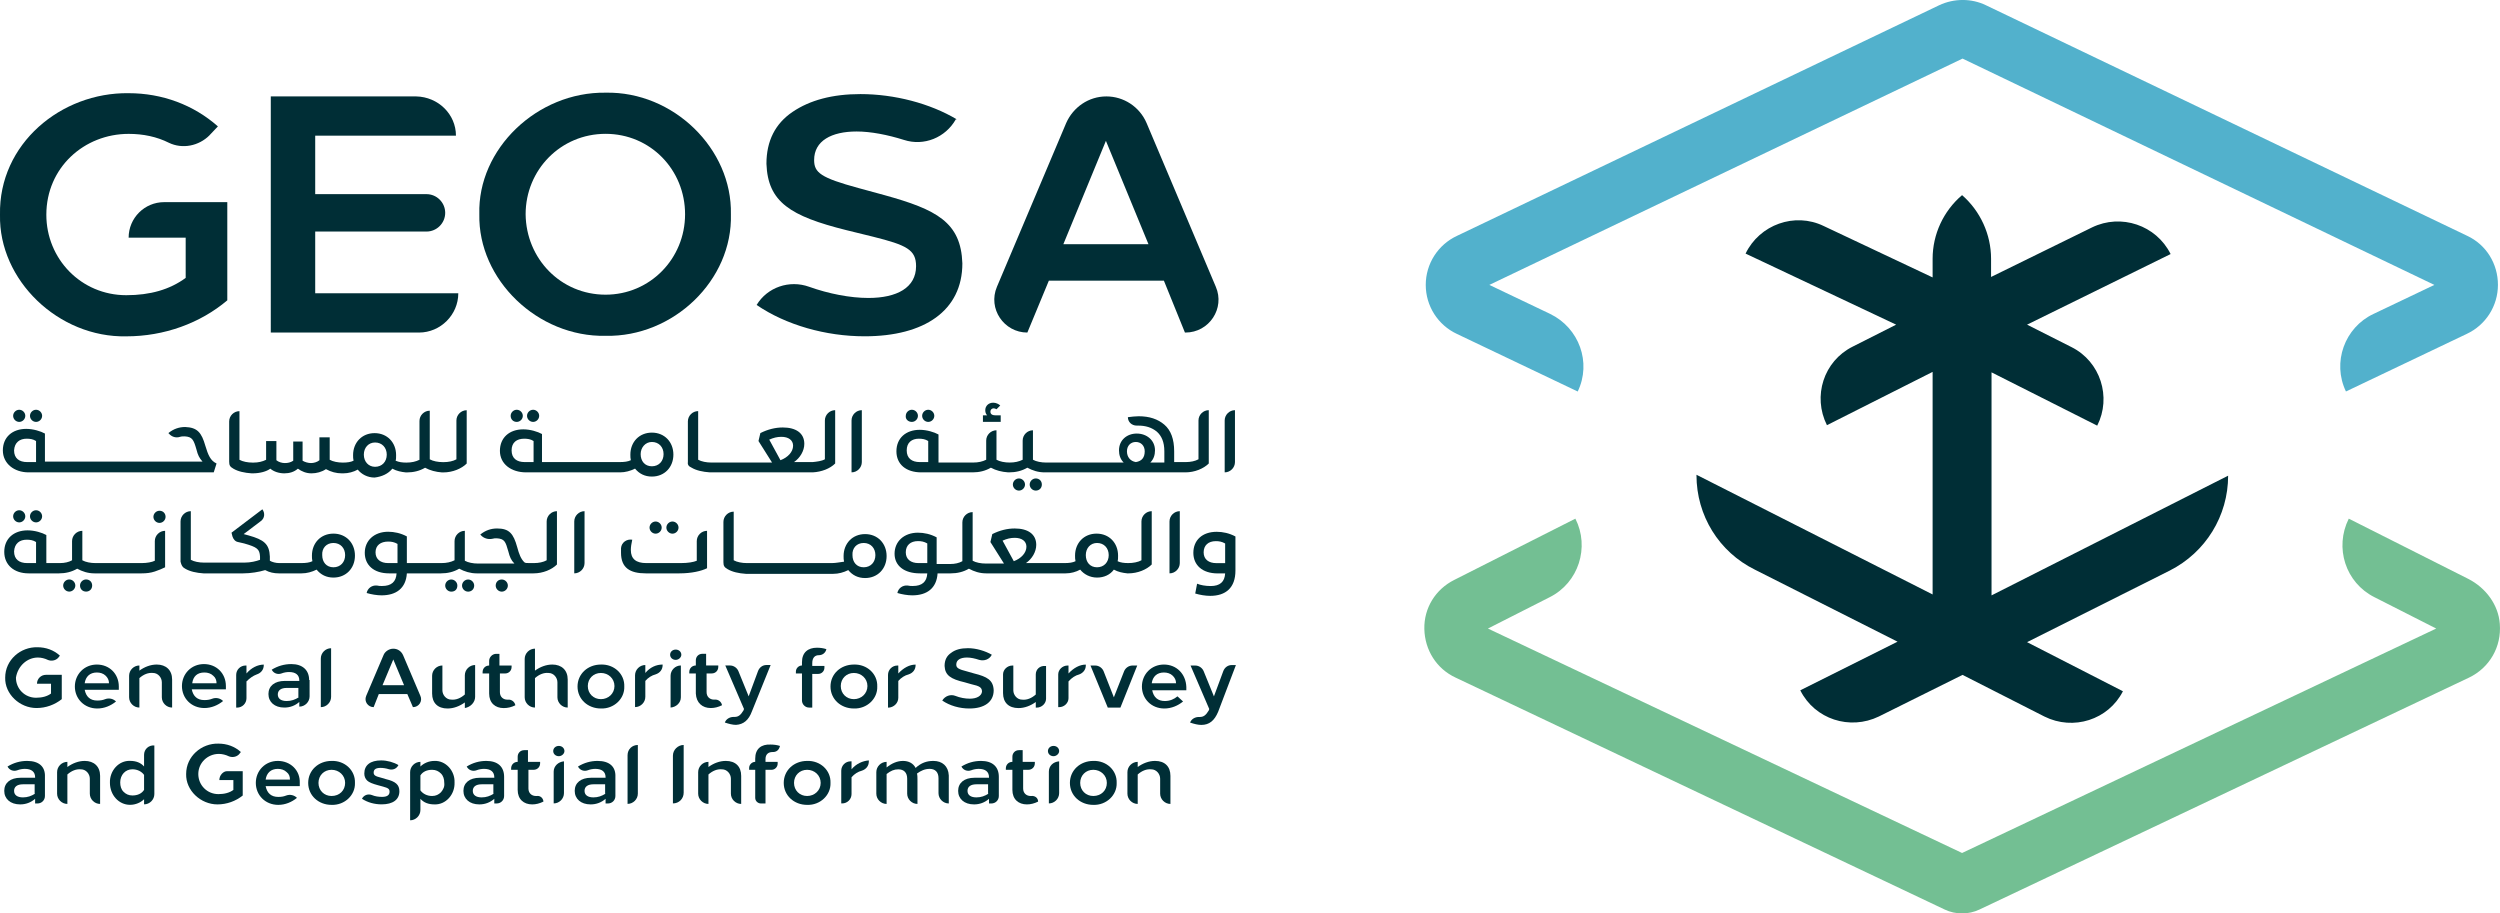 <?xml version="1.0" encoding="UTF-8"?><svg id="Layer_1" xmlns="http://www.w3.org/2000/svg" viewBox="0 0 534.65 195.35"><defs><style>.cls-1{fill:#52b1cc;}.cls-1,.cls-2,.cls-3{stroke-width:0px;}.cls-2{fill:#73bf93;}.cls-3{fill:#002e36;}</style></defs><path class="cls-1" d="m501.71,83.73h0c-3-6.2-.3-13.7,5.9-16.6l13-6.2-100.9-48.4-101.2,48.4,13,6.2c6.2,3,8.9,10.4,5.9,16.6h0l-25.8-12.3c-4.1-1.9-6.7-6-6.7-10.5s2.6-8.6,6.7-10.5L414.71,1.12c3.2-1.5,6.9-1.5,10,0l102.9,49.3c4.1,1.9,6.6,6,6.6,10.5s-2.6,8.6-6.7,10.5l-25.8,12.3h0Zm20.5-22h0Zm-205.2,0h0Z"/><path class="cls-2" d="m423.31,194.52c-2.3,1.1-5.1,1.1-7.4,0l-104.6-49.6c-4.1-1.9-6.6-5.9-6.7-10.4s2.4-8.5,6.4-10.5l25.9-13.1h0c3.1,6.1.7,13.7-5.5,16.8l-13.2,6.7,101.4,48,101.4-48-13.2-6.7c-6.2-3.1-8.6-10.6-5.5-16.8h0l25.6,12.9c3.7,1.9,6.4,5.5,6.7,9.6.4,4.9-2.2,9.4-6.6,11.5l-104.7,49.6h0Z"/><path class="cls-3" d="m425.91,127.33v-47.7l22.6,11.4c3.1-6.1.7-13.7-5.5-16.8l-9.5-4.8,30.7-15.1c-3.1-6.2-10.6-8.7-16.8-5.7l-21.6,10.6v-3.9c0-5.2-2.3-10.2-6.2-13.6-4,3.4-6.3,8.4-6.3,13.6v4l-23.3-11c-6.2-3-13.7-.3-16.7,5.9l32.2,15.2-9.3,4.7c-6.2,3.1-8.6,10.6-5.5,16.8h0l22.6-11.4v47.6l-50.5-25.6v.1c0,8.6,4.8,16.4,12.5,20.2l30.5,15.4-20.8,10.4c3.1,6.2,10.6,8.6,16.8,5.6l17.9-8.9,17.5,8.9h0c6.2,3.1,13.7.7,16.8-5.4l-20.5-10.5,30.5-15.3c7.7-3.9,12.5-11.7,12.5-20.3l-50.6,25.6Z"/><path class="cls-3" d="m44.81,28.93c-2.3,2.3-5.8,3-8.7,1.6-2.6-1.3-5.5-1.9-8.6-1.9-9.5,0-17.6,7.2-17.6,17.3,0,9.4,7.4,17.2,17.1,17.2,5.1,0,9.3-1.2,12.7-3.7v-8.6h-12.2c0-4.2,3.4-7.6,7.6-7.6h13.5v21c-5.8,4.9-13.5,7.7-21.6,7.7C12.51,72.23-.29,59.93,0,45.93c-.3-15.2,13.1-26.2,27.5-26,7.2,0,13.9,2.5,19.1,7.1l-1.8,1.9h0Z"/><path class="cls-3" d="m97.51,29.02h-30.1v12.5h23.8c2.2,0,4,1.8,4,4h0c0,2.2-1.8,4-4,4h-23.8v13.2h30.6c0,4.6-3.8,8.4-8.4,8.4h-31.7V20.62h31.1c4.7.1,8.5,3.8,8.5,8.4h0Z"/><path class="cls-3" d="m129.51,71.82c-14.5.3-27.3-12-27-26-.4-14,12.4-26.2,27-26,14.5-.3,27.1,12,26.8,26,.4,14.1-12.3,26.3-26.8,26h0Zm0-8.8c9.5,0,17-7.7,17-17.2s-7.4-17.2-17-17.2-17.1,7.7-17.1,17.2c.1,9.5,7.5,17.2,17.1,17.2h0Z"/><path class="cls-3" d="m204.41,25.52c-2.2,3.9-6.8,5.8-11.1,4.4-3.5-1.1-7.1-1.8-10.1-1.8-5.4,0-9.1,2-9.1,6.1,0,2.7,1.4,3.8,9.5,6l5.5,1.5c11.2,3.1,16.4,5.8,16.7,14.6,0,10.1-8.1,15.6-20.9,15.6-8.3,0-16.8-2.4-23.1-6.7h0c2.3-3.8,7-5.4,11.2-3.9s8.8,2.4,12.7,2.4c6.1,0,10.2-2.2,10.2-6.8,0-3.5-2-4.5-9.2-6.3l-5.7-1.4c-12-3-16.8-6-17.1-14.2,0-4.9,1.9-8.6,5.6-11.1s8.5-3.8,14.5-3.8c7.3,0,14.9,2,20.6,5.4h-.2Z"/><path class="cls-3" d="m248.91,60.02h-24.6l-4.6,11.1h0c-5,0-8.5-5.1-6.5-9.8l14.8-35c1.5-3.4,4.8-5.7,8.6-5.7h0c3.7,0,7.1,2.2,8.6,5.7l14.8,35c2,4.6-1.4,9.8-6.5,9.8h-.1l-4.5-11.1h0Zm-3.3-7.8l-9.1-22.1-9.1,22.1h18.2Z"/><path class="cls-3" d="m4.11,90.23c.7,0,1.3-.6,1.3-1.3s-.6-1.3-1.3-1.3-1.3.6-1.3,1.3c0,.7.6,1.3,1.3,1.3Z"/><path class="cls-3" d="m7.71,90.23c.7,0,1.3-.6,1.3-1.3s-.6-1.3-1.3-1.3-1.3.6-1.3,1.3.6,1.3,1.3,1.3Z"/><path class="cls-3" d="m6.11,101.02h39.6l.6-1.9c-1.3-.6-1.8-1.8-2.4-3.8-.8-2.8-1.7-3.9-4.3-4-1.3,0-2.5.4-3.6,1.3l.1.1c.6.7,1.5,1,2.4.7.3-.1.7-.1,1-.1,1.6.1,1.9.7,2.5,2.8.3,1.2.6,1.8,1.3,2.6H9.61v-6c-.9-.5-2.5-1-4-1-3,0-5,1.8-5,4.6s2.4,4.7,5.5,4.7Zm-.4-7.2c.7,0,1.4.1,2,.5v4.5h-1.9c-1.7,0-2.8-.8-2.8-2.5.1-1.7,1.2-2.5,2.7-2.5Z"/><path class="cls-3" d="m83.91,100.23c.9.5,1.9.7,2.9.8h.2c1.4,0,2.7-.3,3.9-1,1.1.6,2.3.9,3.6,1h.3c2,0,3.9-.8,5-1.9h0v-11.4c-1.2,0-2.2,1-2.2,2.2v8.3c-.7.4-1.7.6-2.7.6h-.2c-1,0-2.1-.2-2.8-.6v-10.4c-1.2,0-2.2,1-2.2,2.2v8.3c-.8.4-1.7.6-2.8.6-.9,0-1.6-.1-2.3-.4.1-.3.1-.7.1-1.2,0-2.7-1.9-4.7-4.6-4.7s-4.6,2-4.6,4.7c0,.4,0,.8.1,1.2-.6.3-1.4.4-2.3.4-1,0-2.1-.2-2.8-.6v-4.8h-2.2v4.9c-.5.4-1.2.6-1.8.6s-1.3-.2-1.8-.5v-4.1h-2v4.1c-.6.4-1.2.5-1.8.5s-1.3-.2-1.8-.6v-4.1h-2.2v4c-.8.4-1.7.6-2.7.6h-.2c-1,0-2.1-.2-2.8-.6v-10.4c-1.2,0-2.2,1-2.2,2.2v8.6c0,.8.2,1.1.9,1.5,1,.6,2.4.9,3.9,1h.2c1.6,0,3-.4,3.8-1,.7.6,1.8,1,3,1,1.1,0,2.1-.3,2.9-1,.8.6,1.8,1,2.9,1s2.2-.3,3.1-.9c1.1.6,2.2.9,3.4.9h.3c1.1,0,2.2-.3,3.1-.8.8,1,2.1,1.7,3.6,1.7,1.6-.2,2.9-.8,3.8-1.9Zm-6.1-3c0-1.5,1-2.6,2.4-2.6,1.5,0,2.5,1.1,2.5,2.6s-1,2.6-2.5,2.6c-1.4,0-2.4-1.1-2.4-2.6Z"/><path class="cls-3" d="m110.51,90.23c.7,0,1.3-.6,1.3-1.3s-.6-1.3-1.3-1.3-1.3.6-1.3,1.3.5,1.3,1.3,1.3Z"/><path class="cls-3" d="m114.01,90.23c.7,0,1.3-.6,1.3-1.3s-.6-1.3-1.3-1.3-1.3.6-1.3,1.3.6,1.3,1.3,1.3Z"/><path class="cls-3" d="m112.51,101.02h20.1c1.1,0,2.2-.3,3.2-.8.9,1.1,2.1,1.7,3.6,1.7h0c2.7,0,4.6-2,4.6-4.7s-1.9-4.7-4.6-4.7-4.6,2-4.6,4.7c0,.4,0,.8.1,1.2-.6.3-1.4.4-2.4.4h-16.6v-6c-.9-.5-2.5-1-4-1-3,0-5,1.8-5,4.6s2.4,4.6,5.6,4.6Zm26.9-6.5c1.5,0,2.5,1.1,2.5,2.6s-1,2.6-2.5,2.6-2.4-1.1-2.4-2.6c0-1.4,1-2.6,2.4-2.6Zm-27.3-.7c.7,0,1.4.1,2,.5v4.5h-1.9c-1.7,0-2.8-.8-2.8-2.5s1.1-2.5,2.7-2.5Z"/><path class="cls-3" d="m147.91,100.02c1,.6,2.4.9,3.9,1h22c1.9-.1,3.7-.8,4.8-1.9h0v-11.4c-1.2,0-2.2,1-2.2,2.2v8.3c-.7.4-1.7.5-2.6.6h-4c1.3-.9,2.2-2.4,2.2-3.9,0-2.3-1.8-3.5-4.6-3.5-1.6,0-3.2.4-4.8,1.2l-.4,1.7,2.9,4.6h-13c-1,0-2.1-.2-2.8-.6v-10.4c-1.2,0-2.2,1-2.2,2.2v8.6c-.1.6.1,1,.8,1.3Zm16.6-6c.9-.4,1.7-.6,2.6-.6,1.5,0,2.5.7,2.5,1.9,0,1.3-1.1,2.5-2.7,3.1l-2.4-4.4Z"/><path class="cls-3" d="m184.31,98.82v-11.1c-1.2,0-2.2,1-2.2,2.2v11.1c1.2,0,2.2-1,2.2-2.2Z"/><path class="cls-3" d="m198.51,90.23c.7,0,1.3-.6,1.3-1.3s-.6-1.3-1.3-1.3-1.3.6-1.3,1.3.6,1.3,1.3,1.3Z"/><path class="cls-3" d="m197.01,101.02h11c1.4,0,2.7-.3,3.9-1,1.1.6,2.3.9,3.7,1h.2c1.4,0,2.7-.3,3.9-1,1.1.6,2.3,1,3.7,1h30.1c2,0,3.9-.8,5-1.9h0v-11.4c-1.2,0-2.2,1-2.2,2.2v8.3c-.7.4-1.7.6-2.7.6h-2.5v-2.3c0-2.6-.7-4.5-2.1-5.7s-3.2-1.8-5.5-1.8c-.7,0-1.5.1-2.3.2,0,1,.8,1.8,1.9,1.8h.3c1.6,0,2.9.4,4,1.3,1,.9,1.6,2.2,1.6,4.2v2.4h-3c.7-.7,1-1.6,1-2.6,0-2.2-1.8-3.6-3.9-3.6s-3.8,1.4-3.8,3.6c0,1,.3,1.9,1,2.6h-16.6c-1,0-2.1-.2-2.8-.6v-6.3c-1.2,0-2.2,1-2.2,2.2v4.1c-.8.4-1.7.6-2.8.6-1,0-2.1-.2-2.8-.6v-6.3c-1.2,0-2.2,1-2.2,2.2v4.1c-.8.4-1.7.6-2.8.6h-7.4v-6c-.9-.5-2.5-1-4-1-3,0-5,1.8-5,4.6s2.1,4.5,5.3,4.5Zm45.9-6.5c1.1,0,1.9.8,1.9,2,0,1.3-.6,2.1-1.9,2.3-1.2-.2-1.9-1.1-1.9-2.3,0-1.2.8-2,1.9-2Zm-46.4-.7c.7,0,1.4.1,2,.5v4.5h-1.8c-1.7,0-2.8-.8-2.8-2.5s1.1-2.5,2.6-2.5Z"/><path class="cls-3" d="m195.01,90.23c.7,0,1.3-.6,1.3-1.3s-.6-1.3-1.3-1.3-1.3.6-1.3,1.3c-.1.7.5,1.3,1.3,1.3Z"/><path class="cls-3" d="m213.91,88.82h-1c-.8,0-1.1-.3-1.1-.8,0-.4.3-.7.7-.7.2,0,.4.1.6.2l.8-.8c-.3-.3-.9-.6-1.5-.6-1,0-1.7.7-1.7,1.6,0,.4.1.8.4,1.1h-.9v1.4h3.8v-1.4h-.1Z"/><path class="cls-3" d="m220.21,103.62c0,.7.6,1.3,1.3,1.3s1.3-.5,1.3-1.3-.6-1.3-1.3-1.3-1.3.6-1.3,1.3Z"/><path class="cls-3" d="m216.61,103.62c0,.7.6,1.3,1.3,1.3s1.3-.6,1.3-1.3-.6-1.3-1.3-1.3c-.7,0-1.3.6-1.3,1.3Z"/><path class="cls-3" d="m264.11,98.82v-11.1c-1.2,0-2.2,1-2.2,2.2v11.1c1.2,0,2.2-1,2.2-2.2Z"/><path class="cls-3" d="m6.41,110.42c0,.7.6,1.3,1.3,1.3s1.3-.6,1.3-1.3-.6-1.3-1.3-1.3-1.3.6-1.3,1.3Z"/><path class="cls-3" d="m2.81,110.42c0,.7.6,1.3,1.3,1.3s1.3-.6,1.3-1.3-.6-1.3-1.3-1.3-1.3.6-1.3,1.3Z"/><path class="cls-3" d="m6.11,122.62h6.5c1.4,0,2.7-.3,3.9-1,1.1.6,2.3,1,3.7,1h10.1c1,0,1.9-.1,2.8-.4.9-.3,1.6-.6,2.2-.9h0v-7.8c-1.2,0-2.2,1-2.2,2.2v4.2c-.6.3-1.7.5-2.8.5h-9.9c-1,0-2.1-.2-2.8-.6v-6.3c-1.2,0-2.2,1-2.2,2.2v4.1c-.7.4-1.6.6-2.6.6h-2.9v-6c-.9-.5-2.5-1-4-1-3,0-5,1.8-5,4.6s2.1,4.6,5.2,4.6Zm-.4-7.2c.7,0,1.4.1,2,.5v4.5h-1.9c-1.7,0-2.8-.8-2.8-2.5.1-1.7,1.2-2.5,2.7-2.5Z"/><path class="cls-3" d="m18.41,126.52c.7,0,1.3-.5,1.3-1.3s-.6-1.3-1.3-1.3-1.3.6-1.3,1.3.5,1.3,1.3,1.3Z"/><path class="cls-3" d="m14.81,123.92c-.7,0-1.3.6-1.3,1.3s.6,1.3,1.3,1.3,1.3-.6,1.3-1.3c0-.7-.6-1.3-1.3-1.3Z"/><path class="cls-3" d="m34.11,109.23c-.7,0-1.3.6-1.3,1.3s.6,1.3,1.3,1.3,1.3-.6,1.3-1.3-.5-1.3-1.3-1.3Z"/><path class="cls-3" d="m39.61,121.62c1,.6,2.4.9,3.9,1h8.5c1.6,0,3.4-.3,4.7-.7.9.5,1.9.7,2.9.7h4.9c1.1,0,2.2-.3,3.2-.8.9,1.1,2.1,1.7,3.6,1.7h0c2.7,0,4.6-2,4.6-4.7s-1.9-4.7-4.6-4.7-4.6,2-4.6,4.7c0,.4,0,.8.1,1.2-.6.3-1.4.4-2.4.4h-4.7c-.7,0-1.5-.2-2-.5v-.9c-.1-2.7-1.3-3.6-4.5-4.5l-1.1-.3,3.7-2.8c.8-.6.9-1.7.3-2.5l-6.6,5,.2.8c.2.6.6,1.1,1.2,1.2l1.3.3c2.8.8,3.3,1.2,3.4,2.8v.7c-.8.3-2,.6-3.3.6h-8.7c-1,0-2.1-.2-2.8-.6v-10.4c-1.2,0-2.2,1-2.2,2.2v8.6c.2.8.4,1.2,1,1.5Zm31.7-5.5c1.5,0,2.5,1.1,2.5,2.6s-1,2.6-2.5,2.6-2.4-1.1-2.4-2.6c-.1-1.5.9-2.6,2.4-2.6Z"/><path class="cls-3" d="m101.41,125.23c0-.7-.6-1.3-1.3-1.3s-1.3.6-1.3,1.3.6,1.3,1.3,1.3,1.3-.5,1.3-1.3Z"/><path class="cls-3" d="m97.81,125.23c0-.7-.6-1.3-1.3-1.3s-1.3.6-1.3,1.3.6,1.3,1.3,1.3c.8,0,1.3-.5,1.3-1.3Z"/><path class="cls-3" d="m99.41,113.52c-1.2,0-2.2,1-2.2,2.2v4.1c-.8.4-1.7.6-2.8.6h-7.4v-5.7c-1.3-.7-2.7-1-4-1-3,0-5,1.9-5,4.5s1.9,4.4,5.2,4.4h1.6c-.1,1.8-1.1,2.7-3.1,2.7-.4,0-.7,0-1.1-.1-1.1-.1-2,.6-2.2,1.6,1,.3,2.2.5,3.2.5,3.1,0,5.2-1.5,5.4-4.7h7.3c1.4,0,2.7-.3,3.9-1,1.1.6,2.4,1,3.7,1h12.2c2,0,3.9-.8,5-1.9h0v-11.4c-1.2,0-2.2,1-2.2,2.2v8.3c-.7.4-1.7.6-2.7.6h-1c-.6,0-.9,0-1.1-.2-.7-.7-1.1-1.7-1.5-3.2-.8-2.9-1.7-4-4.3-4-1.3,0-2.5.4-3.6,1.3l.1.1c.6.7,1.6,1,2.5.8.3-.1.6-.1.9-.1,1.7.1,1.9.7,2.5,2.8.3,1.2.6,1.9,1.3,2.6h-7.8c-1,0-2.1-.2-2.8-.6v-6.4h0Zm-14.5,6.9h-1.9c-1.6,0-2.7-.8-2.7-2.3s1.1-2.3,2.7-2.3c.7,0,1.3.1,2,.5v4.1h-.1Z"/><path class="cls-3" d="m106.01,125.23c0,.7.6,1.3,1.3,1.3s1.3-.6,1.3-1.3-.6-1.3-1.3-1.3c-.8,0-1.3.6-1.3,1.3Z"/><path class="cls-3" d="m125.01,120.42v-11.1c-1.2,0-2.2,1-2.2,2.2v11.1c1.2,0,2.2-1,2.2-2.2Z"/><path class="cls-3" d="m138.91,112.83c0,.7.6,1.3,1.3,1.3s1.3-.6,1.3-1.3-.6-1.3-1.3-1.3c-.7,0-1.3.6-1.3,1.3Z"/><path class="cls-3" d="m142.51,112.83c0,.7.6,1.3,1.3,1.3s1.3-.6,1.3-1.3-.6-1.3-1.3-1.3c-.7,0-1.3.6-1.3,1.3Z"/><path class="cls-3" d="m145.31,122.62c2.6,0,4.7-.5,5.9-1.1v-8c-1.2,0-2.2,1-2.2,2.2v4.2c-.7.3-1.9.5-3.4.5h-7.4c-2.2,0-3.3-.9-3.3-2.8,0-.6.1-1.3.3-2.2h0c-1.2-.2-2.3.6-2.4,1.8v1c0,3.2,1.9,4.4,5.3,4.4h7.2Z"/><path class="cls-3" d="m177.91,120.42h-18.2c-1,0-2.1-.2-2.8-.6v-10.4c-1.2,0-2.2,1-2.2,2.2v8.6c0,.8.2,1.1.9,1.5,1,.6,2.4.9,3.9,1h18.7c1.1,0,2.2-.3,3.2-.8.9,1.1,2.1,1.7,3.6,1.7h0c2.7,0,4.6-2,4.6-4.7s-1.9-4.7-4.6-4.7-4.6,2-4.6,4.7c0,.4,0,.8.1,1.2-.9.1-1.7.3-2.6.3Zm6.8-4.3c1.5,0,2.5,1.1,2.5,2.6s-1,2.6-2.5,2.6-2.4-1.1-2.4-2.6c-.1-1.5.9-2.6,2.4-2.6Z"/><path class="cls-3" d="m196.71,122.62h1.6c-.1,1.8-1.1,2.7-3.1,2.7-.4,0-.7,0-1.1-.1-1.1-.1-2,.6-2.2,1.6,1,.3,2.2.5,3.2.5,3.1,0,5.2-1.5,5.4-4.7h2.8c1.4,0,2.7-.3,3.9-1,1.1.6,2.3,1,3.7,1h17c1.1,0,2.2-.3,3.1-.8.8,1,2.1,1.7,3.6,1.7s2.8-.6,3.6-1.7c.9.5,1.9.7,2.9.8h.2c2,0,3.9-.8,5-1.9h0v-11.4c-1.2,0-2.2,1-2.2,2.2v8.3c-.7.4-1.8.6-2.8.6-.9,0-1.7-.1-2.3-.4.1-.3.1-.7.1-1.2,0-2.7-1.9-4.7-4.6-4.7s-4.6,2-4.6,4.7c0,.4,0,.8.1,1.2-.6.3-1.4.4-2.3.4h-8.3c1.3-.9,2.2-2.4,2.2-3.9,0-2.3-1.8-3.5-4.6-3.5-1.6,0-3.2.4-4.8,1.2l-.4,1.7,2.9,4.6h-3.9c-1,0-2.1-.2-2.8-.6v-10.4c-1.2,0-2.2,1-2.2,2.2v8.3c-.7.4-1.6.6-2.6.6h-2.9v-5.7c-1.3-.7-2.7-1-4-1-3,0-5,1.9-5,4.5s2.1,4.2,5.4,4.2Zm37.9-6.5c1.5,0,2.5,1.1,2.5,2.6s-1,2.6-2.5,2.6-2.4-1.1-2.4-2.6,1-2.6,2.4-2.6Zm-20.2-.5c.9-.4,1.7-.6,2.6-.6,1.5,0,2.5.7,2.5,1.9,0,1.3-1.1,2.5-2.7,3.1l-2.4-4.4Zm-18.1.1c.7,0,1.3.1,2,.5v4.2h-1.9c-1.6,0-2.7-.8-2.7-2.3s1-2.4,2.6-2.4Z"/><path class="cls-3" d="m250.11,122.62c1.2,0,2.2-1,2.2-2.2v-11.1c-1.2,0-2.2,1-2.2,2.2v11.1Z"/><path class="cls-3" d="m255.21,118.23c0,2.6,1.9,4.4,5.2,4.4h1.6c-.1,1.8-1.1,2.7-3.1,2.7-1.1,0-2.2-.2-2.9-.5l-.4,2.1c1,.3,2.2.5,3.2.5,3.3,0,5.4-1.7,5.4-5.4h0v-7.3c-1.3-.7-2.7-1-4-1-3.1,0-5,1.8-5,4.5Zm4.8-2.5c.7,0,1.3.1,2,.5v4.2h-1.9c-1.6,0-2.7-.8-2.7-2.3s1-2.4,2.6-2.4Z"/><path class="cls-3" d="m8.11,140.62c.7,0,1.5.2,2.1.5.7.3,1.6.2,2.2-.4h0l.4-.5c-1.3-1.2-3-1.8-4.8-1.8-3.6-.1-6.9,2.7-6.9,6.5-.1,3.5,3.1,6.5,6.7,6.5,2,0,3.9-.7,5.4-1.9v-5.2h-3.4c-1,0-1.9.8-1.9,1.9h3v2.1c-.8.6-1.9.9-3.2.9-2.4,0-4.3-1.9-4.3-4.3.4-2.5,2.4-4.3,4.7-4.3Z"/><path class="cls-3" d="m20.71,142.12c-2.7,0-4.7,2.1-4.7,4.7s2,4.7,4.8,4.7c1.5,0,2.9-.6,4-1.5-.6-.6-1.5-.8-2.3-.5-.5.2-1,.3-1.7.3-1.5,0-2.4-.8-2.7-2.3h7.3v-.7c0-2.7-2-4.7-4.7-4.7Zm2.6,4h-5.2c.2-1.4,1.1-2.3,2.6-2.3.7,0,1.4.2,1.9.7.4.4.7.9.7,1.6h0Z"/><path class="cls-3" d="m33.51,142.12c-1.3,0-2.6.5-3.7,1.3v-1.1h0c-1.2,0-2.2,1-2.2,2.2v4.6c0,1.2,1,2.2,2.2,2.2h0v-6.3c.9-.8,1.9-1.2,2.9-1.1,1.1,0,1.9,1,1.9,2v3.2c0,1.2,1,2.2,2.2,2.2v-6c0-2-1.3-3.2-3.3-3.2Z"/><path class="cls-3" d="m43.71,151.42c1.5,0,2.9-.6,4-1.5-.6-.6-1.5-.8-2.3-.5-.5.2-1,.3-1.7.3-1.5,0-2.4-.8-2.7-2.3h7.3v-.7c0-2.7-2-4.7-4.7-4.7s-4.7,2.1-4.7,4.7c0,2.6,2,4.7,4.8,4.7Zm0-7.6c.7,0,1.4.2,1.9.7.5.4.7,1,.7,1.6h-5.2c.2-1.5,1.1-2.3,2.6-2.3Z"/><path class="cls-3" d="m54.91,144.23c.9-.3,1.5-1,1.5-2v-.1c-1.3,0-2.7.7-3.7,1.9v-1.7h-.2c-1.1,0-2,.9-2,2v7h.2c1.1,0,2-.9,2-2v-3.6c.7-.7,1.4-1.2,2.2-1.5h0Z"/><path class="cls-3" d="m66.11,145.42c0-2.1-1.4-3.4-3.8-3.4-1.5,0-2.9.4-4.2,1.2.4.8,1.3,1.1,2.1.8.5-.2,1.1-.3,1.6-.3,1.4,0,2.2.6,2.2,1.8v.1h-3.1c-2.2,0-3.5,1.1-3.5,2.8s1.3,2.9,3.4,2.9c1.2,0,2.3-.4,3.2-1.2v1c1.2,0,2.2-1,2.2-2.2v-3.5h-.1Zm-2.2,3.7c-.8.5-1.6.8-2.6.8-1.2,0-1.9-.5-1.9-1.4s.7-1.4,1.9-1.4h2.5v2h.1Z"/><path class="cls-3" d="m68.61,151.23c1.2,0,2.2-1,2.2-2.2v-10.4c-1.2,0-2.2,1-2.2,2.2v10.4Z"/><path class="cls-3" d="m88.31,151.23c1.3,0,2.1-1.3,1.6-2.4l-3.7-8.7c-.4-.9-1.2-1.4-2.1-1.4s-1.8.6-2.1,1.4l-3.7,8.7c-.5,1.2.4,2.4,1.6,2.4l1.1-2.8h6.1l1.2,2.8h0Zm-6.5-4.7l2.3-5.5,2.3,5.5h-4.6Z"/><path class="cls-3" d="m101.61,149.02v-6.8h0c-1.2,0-2.2,1-2.2,2.2v4.1c-.9.8-1.9,1.2-2.9,1.1-1.1,0-1.9-1-1.9-2v-5.3c-1.2,0-2.2,1-2.2,2.2v3.8c0,2,1.2,3.2,3.3,3.2,1.3,0,2.6-.5,3.7-1.3v1.2c1.2-.2,2.2-1.2,2.2-2.4Z"/><path class="cls-3" d="m110.21,150.83c-.1-.7-.8-1.3-1.6-1.2h-.1c-.9,0-1.6-.6-1.6-1.6v-4h1.1c.8,0,1.4-.6,1.4-1.4v-.3h-2.6v-2.5h-.7c-.8,0-1.5.7-1.5,1.5v1c-.8,0-1.4.6-1.4,1.4v.3h1.4v4.3c0,2,1.3,3.1,3.1,3.1.9,0,1.7-.2,2.5-.6h0Z"/><path class="cls-3" d="m118.11,142.12c-1.3,0-2.6.5-3.7,1.3v-4.7h0c-1.2,0-2.2,1-2.2,2.2v8.2c0,1.2,1,2.2,2.2,2.2v-6.3c.9-.8,1.9-1.2,2.9-1.1,1.1,0,1.9,1,1.9,2v3.2c0,1.2,1,2.2,2.2,2.2v-6c0-2-1.3-3.2-3.3-3.2Z"/><path class="cls-3" d="m128.51,142.12c-2.8,0-5,2-5,4.7s2.2,4.7,5,4.7c2.8.1,5.1-2.1,5-4.7.1-2.7-2.2-4.8-5-4.7Zm0,7.4c-1.6,0-2.8-1.2-2.8-2.8s1.2-2.8,2.8-2.8,2.9,1.2,2.9,2.8c0,1.6-1.3,2.8-2.9,2.8Z"/><path class="cls-3" d="m138.01,143.92v-1.7c-1.2,0-2.2,1-2.2,2.2v6.8c1.2,0,2.2-1,2.2-2.2v-3.4c.6-.7,1.4-1.2,2.2-1.4h0c.9-.3,1.5-1,1.5-2v-.1c-1.4,0-2.7.6-3.7,1.8Z"/><path class="cls-3" d="m145.61,149.12v-6.8c-1.2,0-2.2,1-2.2,2.2v6.8c1.2-.1,2.2-1,2.2-2.2Z"/><path class="cls-3" d="m144.51,141.12c.6,0,1.2-.5,1.2-1.1s-.5-1.1-1.2-1.1-1.2.5-1.2,1.1c0,.6.5,1.1,1.2,1.1Z"/><path class="cls-3" d="m152.01,151.42c.8,0,1.6-.2,2.4-.6h0c-.1-.7-.8-1.3-1.6-1.2h-.1c-.9,0-1.6-.6-1.6-1.6v-4h1.1c.8,0,1.4-.6,1.4-1.4v-.3h-2.6v-2.5h-.8c-.8,0-1.4.6-1.4,1.4v1.1c-.8,0-1.4.6-1.4,1.4v.3h1.4v4.3c.1,2,1.4,3.1,3.2,3.1Z"/><path class="cls-3" d="m160.81,152.12l4-9.9h-.9c-.8,0-1.5.5-1.8,1.3l-2,5.4-2.2-5.4c-.3-.7-1-1.2-1.8-1.2h-1l4,9.3-.1.3c-.6,1-1.1,1.4-1.9,1.4h-.2c-.8,0-1.6.4-1.9,1.2.9.3,1.7.5,2.4.5,1.6-.1,2.7-1,3.4-2.9h0Z"/><path class="cls-3" d="m175.11,140.12h0c.8,0,1.4-.5,1.6-1.2v-.1c-.6-.2-1.3-.3-2-.3-1.9,0-3.2,1-3.2,3.1v.7c-.7,0-1.3.6-1.3,1.3v.4h1.3v5.8c0,.8.7,1.5,1.5,1.5h.7v-7.2h1.3c.7,0,1.3-.6,1.3-1.3v-.4h-2.6v-.6c0-1.2.6-1.7,1.4-1.7Z"/><path class="cls-3" d="m182.61,142.12c-2.8,0-5,2-5,4.7s2.2,4.7,5,4.7c2.8.1,5.1-2.1,5-4.7.1-2.7-2.2-4.8-5-4.7Zm0,7.4c-1.6,0-2.8-1.2-2.8-2.8s1.2-2.8,2.8-2.8,2.9,1.2,2.9,2.8-1.3,2.8-2.9,2.8Z"/><path class="cls-3" d="m192.11,149.23v-3.6c.6-.7,1.4-1.2,2.2-1.4h0c.9-.3,1.5-1,1.5-2v-.1c-1.3,0-2.6.7-3.7,1.9v-1.7h-.2c-1.1,0-2,.9-2,2v7h.2c1.1-.1,2-1,2-2.1Z"/><path class="cls-3" d="m207.41,149.42c-1,0-2.1-.2-3.1-.6s-2.2,0-2.8,1c1.6,1.1,3.7,1.7,5.8,1.7,3.2,0,5.2-1.4,5.2-3.9-.1-2.2-1.4-2.9-4.2-3.6l-1.4-.4c-2-.5-2.4-.8-2.4-1.5,0-1,.9-1.5,2.3-1.5.8,0,1.7.2,2.6.5,1.1.3,2.2-.1,2.7-1.1h0c-1.4-.8-3.3-1.4-5.1-1.4-1.5,0-2.7.3-3.6,1-.9.6-1.4,1.5-1.4,2.8.1,2,1.3,2.8,4.3,3.5l1.4.4c1.8.4,2.3.7,2.3,1.6-.1.9-1.1,1.5-2.6,1.5Z"/><path class="cls-3" d="m221.51,144.23v4.3c-.9.8-1.9,1.2-2.9,1.1-1.1,0-1.9-1-1.9-2v-5.3h-.2c-1.1,0-2,.9-2,1.9v4c0,2,1.2,3.2,3.3,3.2,1.3,0,2.6-.5,3.7-1.3v1.2h.2c1.1,0,2-.9,2-1.9v-7h-.2c-1.1-.1-2,.7-2,1.8Z"/><path class="cls-3" d="m230.81,144.23c.8-.3,1.4-1,1.4-1.9v-.2c-1.3,0-2.6.7-3.7,1.9v-1.7h-.2c-1.1,0-2,.9-2,1.9v7h.2c1.1,0,2-.9,2-1.9v-3.6c.7-.8,1.5-1.3,2.3-1.5h0Z"/><path class="cls-3" d="m243.21,142.33h-1c-.8,0-1.5.5-1.8,1.2l-2.2,5.6-2.2-5.6c-.3-.7-1-1.2-1.8-1.2h-1l3.7,9h2.7l3.6-9h0Z"/><path class="cls-3" d="m248.91,142.12c-2.7,0-4.7,2.1-4.7,4.7s2,4.7,4.8,4.7c1.5,0,2.9-.6,4-1.5l-1.2-1.1c-.7.6-1.6,1-2.7,1-1.5,0-2.4-.8-2.7-2.3h7.3v-.7c-.1-2.8-2.1-4.8-4.8-4.8Zm2.6,4h-5.2c.2-1.4,1.1-2.3,2.6-2.3.7,0,1.4.2,1.9.7.4.4.7.9.7,1.6h0Z"/><path class="cls-3" d="m264.31,142.23h-.9c-.8,0-1.5.5-1.8,1.3l-2,5.4-2.2-5.4c-.3-.7-1-1.2-1.8-1.2h-1l4,9.3-.1.3c-.6,1-1.1,1.4-1.9,1.4h-.2c-.8,0-1.6.4-1.9,1.2.9.3,1.7.5,2.4.5,1.7,0,2.8-.9,3.6-2.8h0l3.8-10Z"/><path class="cls-3" d="m5.81,162.73c-1.5,0-2.9.4-4.2,1.2.4.8,1.3,1.1,2.1.8.5-.2,1.1-.3,1.6-.3,1.4,0,2.2.6,2.2,1.8v.1h-3.1c-2.2,0-3.5,1.1-3.5,2.8s1.3,2.9,3.4,2.9c1.2,0,2.3-.4,3.2-1.2v1h.5c.9,0,1.6-.7,1.6-1.6v-4.1c.1-2.2-1.3-3.4-3.8-3.4Zm1.7,7c-.8.5-1.6.8-2.6.8-1.2,0-1.9-.5-1.9-1.4s.7-1.4,1.9-1.4h2.5v2h.1Z"/><path class="cls-3" d="m18.11,162.73c-1.3,0-2.6.5-3.7,1.3v-1.1h0c-1.2,0-2.2,1-2.2,2.2v4.6c0,1.2,1,2.2,2.2,2.2h0v-6.3c.9-.8,1.9-1.2,2.9-1.1,1.1,0,1.9,1,1.9,2v3.2c0,1.2,1,2.2,2.2,2.2v-6c0-2-1.3-3.2-3.3-3.2Z"/><path class="cls-3" d="m30.81,161.42v2.5c-.7-.8-1.7-1.2-3-1.2-2.4-.1-4.4,2.1-4.3,4.7,0,2.6,1.9,4.7,4.3,4.7,1.2,0,2.3-.5,3-1.2v1.1c1.2,0,2.2-1,2.2-2.2v-10.4c-1.2-.1-2.2.8-2.2,2Zm0,7.5c-.5.8-1.4,1.2-2.5,1.2-.8,0-1.4-.3-1.9-.8s-.7-1.2-.7-2c0-1.6,1.1-2.8,2.6-2.8,1.1,0,2,.5,2.5,1.2v3.2h0Z"/><path class="cls-3" d="m46.91,166.83h3v2.1c-.8.6-1.9.9-3.2.9-2.4,0-4.3-1.9-4.3-4.3s2-4.3,4.4-4.3c.7,0,1.5.2,2.1.5.7.3,1.6.2,2.2-.4h0l.4-.5c-1.3-1.2-3-1.8-4.8-1.8-3.6-.1-6.9,2.7-6.9,6.5-.1,3.5,3.1,6.5,6.7,6.5,2,0,3.9-.7,5.4-1.9v-5.2h-3.4c-.7,0-1.6.8-1.6,1.9Z"/><path class="cls-3" d="m59.41,162.73c-2.7,0-4.7,2.1-4.7,4.7s2,4.7,4.8,4.7c1.5,0,2.9-.6,4-1.5-.6-.6-1.5-.8-2.3-.5-.5.2-1,.3-1.7.3-1.5,0-2.4-.8-2.7-2.3h7.3v-.7c.1-2.7-2-4.7-4.7-4.7Zm2.6,4h-5.2c.2-1.4,1.1-2.3,2.6-2.3.7,0,1.4.2,1.9.7.5.4.7.9.7,1.6h0Z"/><path class="cls-3" d="m70.91,162.73c-2.8,0-5,2-5,4.7s2.2,4.7,5,4.7c2.8.1,5.1-2.1,5-4.7.1-2.7-2.2-4.8-5-4.7Zm0,7.5c-1.6,0-2.8-1.2-2.8-2.8s1.2-2.8,2.8-2.8,2.9,1.2,2.9,2.8-1.2,2.8-2.9,2.8Z"/><path class="cls-3" d="m82.51,166.62l-1-.3c-1.2-.3-1.6-.5-1.6-1.1,0-.7.5-1,1.5-1,.5,0,1.2.1,1.8.3.8.2,1.6-.1,2-.9h0c-1-.6-2.4-1-3.7-1-2.3,0-3.6,1-3.6,2.8,0,.6.2,1.1.6,1.5.4.4,1.2.7,2.3,1l1.1.3c1.1.3,1.4.5,1.4,1.1,0,.7-.5,1.1-1.6,1.1-.7,0-1.5-.1-2.2-.4-.8-.3-1.7,0-2.1.8,1.2.8,2.7,1.2,4.2,1.2,2.4,0,3.8-1,3.8-2.8,0-1.4-.8-2.1-2.9-2.6Z"/><path class="cls-3" d="m92.91,162.73c-1.2,0-2.3.5-3,1.2v-1c-1.2,0-2.2,1-2.2,2.2v10.3c1.2,0,2.2-1,2.2-2.2v-2.4c.7.8,1.7,1.2,3,1.2h0c2.4.1,4.4-2.1,4.3-4.7.1-2.5-1.9-4.7-4.3-4.6Zm1.4,6.7c-.5.5-1.1.8-1.9.8-1.1,0-2-.5-2.5-1.2v-3.2c.5-.8,1.4-1.2,2.5-1.2.8,0,1.4.3,1.9.8s.7,1.2.7,2c.1.8-.2,1.4-.7,2Z"/><path class="cls-3" d="m104.01,162.73c-1.5,0-2.9.4-4.2,1.2.4.8,1.3,1.1,2.1.8.5-.2,1.1-.3,1.6-.3,1.4,0,2.2.6,2.2,1.8v.1h-3.1c-2.2,0-3.5,1.1-3.5,2.8s1.3,2.9,3.4,2.9c1.2,0,2.3-.4,3.2-1.2v1h.5c.9,0,1.6-.7,1.6-1.6v-4.1c0-2.2-1.4-3.4-3.8-3.4Zm1.6,7c-.8.5-1.6.8-2.6.8-1.2,0-1.9-.5-1.9-1.4s.7-1.4,1.9-1.4h2.5v2h.1Z"/><path class="cls-3" d="m114.81,170.23h-.2c-.9,0-1.6-.6-1.6-1.6v-4h1.1c.8,0,1.4-.6,1.4-1.4v-.3h-2.6v-2.5h-.8c-.8,0-1.4.6-1.4,1.4v1.1c-.8,0-1.4.6-1.4,1.4v.3h1.4v4.3c0,2,1.3,3.1,3.1,3.1.8,0,1.6-.2,2.4-.6h0v-.1c-.1-.7-.7-1.2-1.4-1.1Z"/><path class="cls-3" d="m118.41,165.02v6.8c1.2,0,2.2-1,2.2-2.2v-6.8c-1.2.1-2.2,1-2.2,2.2Z"/><path class="cls-3" d="m119.51,159.52c-.7,0-1.2.5-1.2,1.1s.5,1.1,1.2,1.1c.6,0,1.2-.5,1.2-1.1s-.5-1.1-1.2-1.1Z"/><path class="cls-3" d="m127.81,162.73c-1.5,0-2.9.4-4.2,1.2.4.8,1.3,1.1,2.1.8.5-.2,1.1-.3,1.6-.3,1.4,0,2.2.6,2.2,1.8v.1h-3.1c-2.2,0-3.5,1.1-3.5,2.8s1.3,2.9,3.4,2.9c1.2,0,2.3-.4,3.2-1.2v1h.5c.9,0,1.6-.7,1.6-1.6v-4.1c.1-2.2-1.3-3.4-3.8-3.4Zm1.7,7c-.8.5-1.6.8-2.6.8-1.2,0-1.9-.5-1.9-1.4s.7-1.4,1.9-1.4h2.5v2h.1Z"/><path class="cls-3" d="m134.21,161.52v10.4c1.2,0,2.2-1,2.2-2.2v-10.4c-1.2,0-2.2.9-2.2,2.2Z"/><path class="cls-3" d="m143.91,161.62v10.2c1.3,0,2.3-1,2.3-2.3v-10.2c-1.2,0-2.3,1-2.3,2.3Z"/><path class="cls-3" d="m155.21,162.73c-1.3,0-2.6.5-3.7,1.3v-1.1h0c-1.2,0-2.2,1-2.2,2.2v4.6c0,1.2,1,2.2,2.2,2.2h0v-6.3c.9-.8,1.9-1.2,2.9-1.1,1.1,0,1.9,1,1.9,2v3.2c0,1.2,1,2.2,2.2,2.2v-6c0-2-1.2-3.2-3.3-3.2Z"/><path class="cls-3" d="m161.51,162.23v.7c-.7,0-1.3.6-1.3,1.3v.4h1.3v6c0,.7.6,1.2,1.2,1.2h1v-7.2h1.3c.7,0,1.3-.6,1.3-1.3v-.4h-2.6v-.6c0-1,.6-1.5,1.5-1.5h.1c.7,0,1.2-.4,1.4-1l.1-.3c-.6-.2-1.3-.3-2-.3-2-.1-3.3.9-3.3,3Z"/><path class="cls-3" d="m172.61,162.73c-2.8,0-5,2-5,4.7s2.2,4.7,5,4.7c2.8.1,5.1-2.1,5-4.7.1-2.7-2.2-4.8-5-4.7Zm0,7.5c-1.6,0-2.8-1.2-2.8-2.8s1.2-2.8,2.8-2.8,2.9,1.2,2.9,2.8-1.3,2.8-2.9,2.8Z"/><path class="cls-3" d="m182.11,164.52v-1.7h-.2c-1.1,0-2,.9-2,2v7h.2c1.1,0,2-.9,2-2v-3.6c.6-.7,1.4-1.2,2.2-1.4h0c.9-.3,1.5-1,1.5-2v-.2c-1.3.1-2.7.7-3.7,1.9Z"/><path class="cls-3" d="m199.61,162.73h0c-1.4,0-2.6.4-3.8,1.5-.5-1-1.5-1.5-2.7-1.5s-2.4.5-3.5,1.4v-1.2c-1.2,0-2.2,1-2.2,2.2v4.6c0,1.2,1,2.2,2.2,2.2h0v-6.4c.9-.7,1.6-1,2.5-1,1.2,0,1.9.7,1.9,2v3.2c0,1.2,1,2.2,2.2,2.2v-5.2c0-.4,0-.9-.1-1.3.8-.6,1.7-1,2.7-1,1.2,0,1.9.7,1.9,2v3.2c0,1.2,1,2.2,2.2,2.2h0v-6c-.1-2-1.4-3.1-3.3-3.1Z"/><path class="cls-3" d="m209.81,162.73c-1.5,0-2.9.4-4.2,1.2.4.8,1.3,1.1,2.1.8.5-.2,1.1-.3,1.6-.3,1.4,0,2.2.6,2.2,1.8v.1h-3.1c-2.2,0-3.5,1.1-3.5,2.8s1.3,2.9,3.4,2.9c1.2,0,2.3-.4,3.2-1.2v1h.5c.9,0,1.6-.7,1.6-1.6v-4.1c0-2.2-1.4-3.4-3.8-3.4Zm1.6,7c-.8.5-1.6.8-2.6.8-1.2,0-1.9-.5-1.9-1.4s.7-1.4,1.9-1.4h2.5v2h.1Z"/><path class="cls-3" d="m220.51,170.23h-.1c-.9,0-1.6-.6-1.6-1.6v-4h1.1c.8,0,1.4-.6,1.4-1.4v-.3h-2.6v-2.5h-.8c-.8,0-1.4.6-1.4,1.4v1.1c-.8,0-1.4.6-1.4,1.4v.3h1.4v4.3c0,2,1.3,3.1,3.1,3.1.8,0,1.6-.2,2.4-.6h0c0-.8-.7-1.3-1.5-1.2Z"/><path class="cls-3" d="m225.31,159.52c-.7,0-1.2.5-1.2,1.1s.5,1.1,1.2,1.1c.6,0,1.2-.5,1.2-1.1,0-.6-.5-1.1-1.2-1.1Z"/><path class="cls-3" d="m224.31,165.02v6.8c1.2,0,2.2-1,2.2-2.2v-6.8c-1.3.1-2.2,1-2.2,2.2Z"/><path class="cls-3" d="m233.81,162.73c-2.8,0-5,2-5,4.7s2.2,4.7,5,4.7c2.8.1,5.1-2.1,5-4.7.1-2.7-2.2-4.8-5-4.7Zm0,7.5c-1.6,0-2.8-1.2-2.8-2.8s1.2-2.8,2.8-2.8,2.9,1.2,2.9,2.8-1.2,2.8-2.9,2.8Z"/><path class="cls-3" d="m247.01,162.73c-1.3,0-2.6.5-3.7,1.3v-1.1h0c-1.2,0-2.2,1-2.2,2.2v4.6c0,1.2,1,2.2,2.2,2.2h0v-6.3c.9-.8,1.9-1.2,2.9-1.1,1.1,0,1.9,1,1.9,2v3.2c0,1.2,1,2.2,2.2,2.2v-6c0-2-1.2-3.2-3.3-3.2Z"/></svg>
